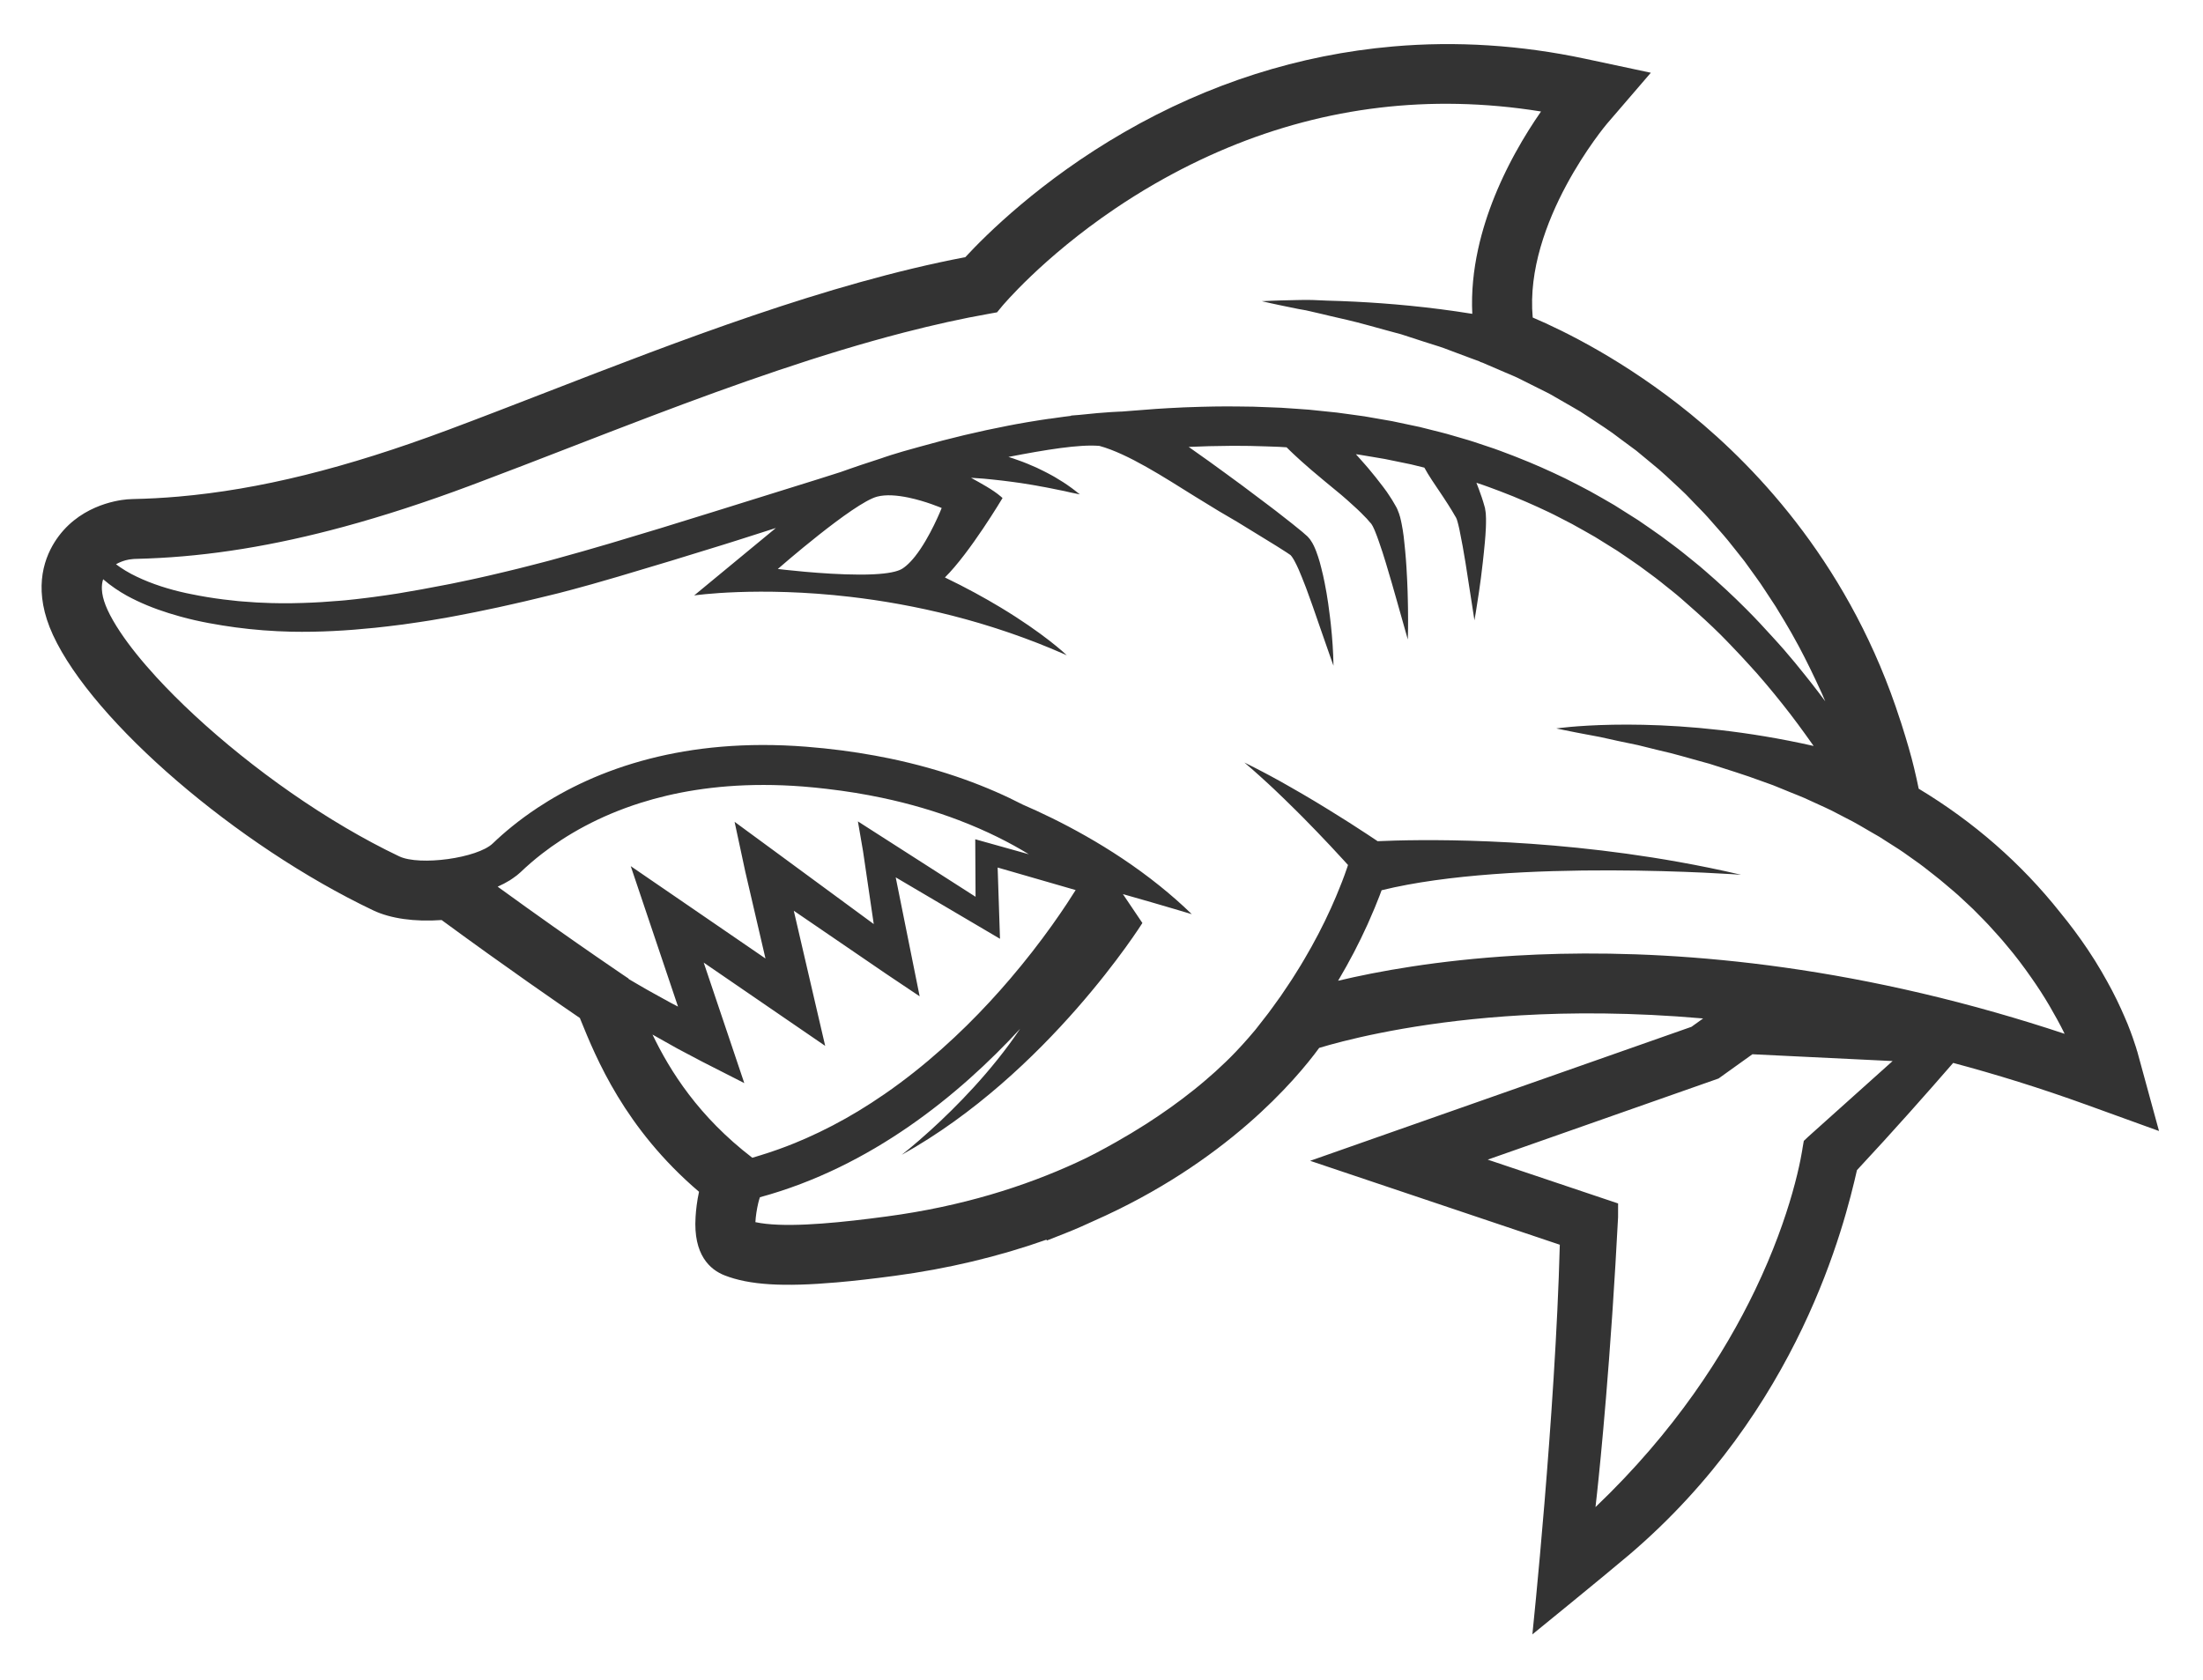 <?xml version="1.0" encoding="utf-8"?>
<!-- Generator: Adobe Illustrator 21.1.0, SVG Export Plug-In . SVG Version: 6.00 Build 0)  -->
<svg version="1.1" id="圖層_1" xmlns="http://www.w3.org/2000/svg" xmlns:xlink="http://www.w3.org/1999/xlink" x="0px" y="0px"
	 viewBox="0 0 378.667 288.79" enable-background="new 0 0 378.667 288.79" xml:space="preserve">
<g>
	<polygon fill="#333333" points="241.994,109.936 241.993,109.944 241.994,109.947 	"/>
	<path fill="#333333" d="M367.354,180.727l-0.014-0.006c-0.05-0.175-0.11-0.383-0.179-0.619c-0.315-0.986-0.764-2.326-1.445-4.025
		c-0.691-1.65-1.548-3.623-2.694-5.806c-1.002-1.885-2.39-4.391-4.17-7.029c-1.439-2.143-3.039-4.3-4.726-6.352
		c-6.693-8.443-14.876-15.597-24.328-21.288c-0.197-0.983-0.463-2.208-0.809-3.633c-0.48-1.999-1.168-4.408-2.18-7.588
		c-0.038-0.121-0.077-0.242-0.122-0.369l-0.055-0.154c-8.366-26.102-24.24-43.067-36.084-52.708
		c-11.204-9.118-21.692-14.257-27.093-16.558c-1.491-16.372,12.607-33.132,12.757-33.31l7.547-8.775l-11.342-2.417
		c-11.01-2.342-22.099-3.05-32.952-2.103c-16.157,1.41-31.712,6.367-46.221,14.736c-14.378,8.289-23.818,17.705-27.316,21.492
		c-23.785,4.531-49.317,14.427-71.882,23.175c-5.911,2.288-11.493,4.458-16.968,6.501c-17.725,6.622-32.475,10.275-46.409,11.491
		c-2.614,0.228-5.249,0.369-7.823,0.421c-0.317,0.007-0.648,0.022-0.991,0.052c-1.948,0.17-8.612,1.207-12.481,7.371
		c-2.007,3.202-3.679,8.576-0.259,15.966c6.903,14.934,31.599,36.17,55.052,47.336c2.957,1.404,7.109,1.993,11.745,1.657
		c11.157,8.191,20.523,14.635,23.765,16.848l0.09,0.234c2.69,6.627,7.587,18.722,20.387,29.639c-0.356,1.617-0.524,3.17-0.594,4.341
		c-0.41,6.518,2.488,9.051,4.993,10.032c4.245,1.657,10.028,2.014,19.337,1.202c2.936-0.256,6.27-0.637,9.904-1.126
		c9.102-1.215,17.857-3.303,26.084-6.214l0.061,0.146l3.167-1.249c1.931-0.762,3.633-1.531,4.836-2.091
		c22.762-10.041,34.811-24.312,38.811-29.778c3.98-1.203,14.183-3.893,29.125-5.197c1.845-0.161,3.734-0.298,5.605-0.407
		c8.524-0.495,19.069-0.527,31.264,0.542l-2.007,1.438l-65.545,23.038l42.916,14.429c-0.766,29.29-4.712,66.989-4.712,66.989
		s12.466-10.14,16.547-13.609c29.369-24.972,37.144-57.037,39.242-66.204c6.28-6.737,12.171-13.402,16.538-18.437
		c7.344,1.959,14.984,4.327,22.885,7.184l12.495,4.523L367.354,180.727z M221.789,95.402c0.001,0-0.011-0.01-0.032-0.03l0.002,0.001
		l0.015,0.012l0.015,0.013L221.789,95.402z M153.774,98.284c-0.14,0.035-0.292,0.067-0.443,0.098
		c-0.05,0.01-0.095,0.022-0.146,0.032c-0.136,0.026-0.283,0.048-0.428,0.072c-0.075,0.012-0.145,0.026-0.222,0.037
		c-0.125,0.018-0.259,0.033-0.389,0.049c-0.106,0.013-0.207,0.028-0.316,0.039c-0.117,0.013-0.241,0.022-0.361,0.033
		c-0.13,0.012-0.257,0.025-0.392,0.036c-0.125,0.01-0.257,0.017-0.386,0.025c-0.136,0.009-0.269,0.019-0.408,0.026
		c-0.141,0.007-0.288,0.012-0.432,0.018c-0.133,0.006-0.264,0.012-0.399,0.017c-0.159,0.005-0.323,0.008-0.486,0.011
		c-0.125,0.003-0.248,0.007-0.375,0.008c-0.232,0.003-0.468,0.004-0.705,0.004c-0.058,0-0.116,0.001-0.174,0.001
		c-6.271-0.008-13.945-0.959-14.016-0.968c0.06-0.052,13.008-11.375,17.08-12.439c1.544-0.403,3.506-0.221,5.349,0.16
		c3.029,0.629,5.737,1.799,5.737,1.799s-1.996,5.078-4.589,8.336c-0.49,0.615-1,1.166-1.523,1.605
		c-0.209,0.175-0.419,0.334-0.631,0.471c-0.319,0.206-0.757,0.374-1.284,0.512C153.814,98.272,153.796,98.278,153.774,98.284z
		 M59.116,90.56c6.829-1.856,13.981-4.179,21.582-7.019c0.487-0.182,0.98-0.369,1.469-0.553c5.058-1.899,10.2-3.891,15.626-5.994
		c4.674-1.812,9.48-3.673,14.361-5.523c14.133-5.357,28.929-10.61,43.258-14.309c4.975-1.284,9.896-2.391,14.708-3.236l0.634-0.114
		l0.625-0.113l0.782-0.952l0.023-0.028c0.08-0.096,6.958-8.376,19.451-16.827c2.104-1.423,4.363-2.852,6.781-4.247
		c16.561-9.551,34.039-14.158,52.163-13.782c4.723,0.098,9.49,0.529,14.297,1.305c0.001,0,0.003,0,0.004,0.001c0,0,0.001,0,0.001,0
		c0.001,0,0.001,0,0.002,0c-0.001,0.002-0.002,0.003-0.003,0.005c-1.329,1.908-2.896,4.343-4.447,7.177
		c-0.009,0.016-0.018,0.032-0.027,0.049c-0.161,0.294-0.321,0.592-0.481,0.894c-0.016,0.03-0.031,0.059-0.047,0.089
		c-0.156,0.295-0.311,0.594-0.465,0.896c-0.019,0.037-0.038,0.074-0.057,0.112c-0.152,0.299-0.303,0.602-0.454,0.908
		c-0.02,0.041-0.04,0.082-0.06,0.122c-0.15,0.308-0.3,0.619-0.448,0.934c-0.018,0.038-0.036,0.077-0.054,0.115
		c-0.149,0.319-0.297,0.642-0.444,0.967c-0.016,0.035-0.031,0.07-0.047,0.104c-0.149,0.333-0.297,0.669-0.442,1.009
		c-0.01,0.024-0.02,0.049-0.031,0.073c-0.15,0.351-0.298,0.705-0.443,1.063c-0.005,0.012-0.01,0.024-0.014,0.036
		c-1.159,2.86-2.161,5.936-2.861,9.147c-0.776,3.563-1.179,7.294-0.993,11.091c-0.001,0-0.001,0-0.002,0
		c-7.391-1.197-14.326-1.8-20.113-2.089c-1.717-0.086-3.337-0.145-4.833-0.182c-0.86-0.048-1.678-0.086-2.452-0.106
		c-0.052-0.001-0.103-0.002-0.154-0.003c-0.318-0.008-0.628-0.012-0.93-0.013c-0.065,0-0.13-0.001-0.194-0.001
		c-0.346,0.001-0.686,0.005-1.012,0.016c-0.195,0.004-0.383,0.008-0.57,0.012c-1.036,0.022-1.946,0.041-2.721,0.063
		c-0.576,0.016-1.082,0.033-1.508,0.053c-0.008,0-0.014,0.001-0.022,0.001c-1.079,0.037-1.671,0.073-1.671,0.073
		s0.008,0.002,0.01,0.002c-0.002,0-0.008,0-0.008,0s0.133,0.03,0.381,0.086c0.279,0.064,0.705,0.162,1.275,0.291
		c0.349,0.078,0.755,0.165,1.204,0.259c0.338,0.071,0.703,0.146,1.096,0.227c0.709,0.145,1.499,0.306,2.376,0.486
		c0.561,0.087,1.159,0.207,1.779,0.341c0.666,0.145,1.375,0.312,2.108,0.488c0.008,0.002,0.017,0.004,0.026,0.005
		c1.03,0.248,2.109,0.512,3.265,0.766c0.362,0.075,0.742,0.171,1.113,0.257c1.177,0.274,2.397,0.59,3.671,0.941
		c0.929,0.256,1.889,0.521,2.87,0.79c0.402,0.11,0.802,0.22,1.213,0.33c0.102,0.027,0.199,0.055,0.302,0.082
		c0.417,0.108,0.835,0.224,1.26,0.338c0.138,0.045,0.279,0.09,0.419,0.136c0.284,0.093,0.566,0.185,0.854,0.278
		c0.733,0.238,1.483,0.482,2.238,0.727c0.124,0.041,0.243,0.079,0.368,0.12c0.889,0.281,1.784,0.562,2.695,0.854
		c0.536,0.172,1.068,0.373,1.604,0.577c0.375,0.144,0.75,0.289,1.132,0.426c0.92,0.344,1.853,0.693,2.798,1.046
		c0.099,0.036,0.201,0.073,0.3,0.109c0.375,0.136,0.748,0.272,1.126,0.413c0.003,0,0.005,0,0.006-0.001
		c0.002,0.001,0.004,0.002,0.006,0.003l0.012,0.051l0.048,0.016l0.409,0.137c0.152,0.065,0.307,0.132,0.46,0.198
		c0.157,0.068,0.313,0.135,0.47,0.204c0.703,0.303,1.417,0.611,2.131,0.919c0.003,0.001,0.006,0.002,0.008,0.002
		c0.243,0.104,0.48,0.208,0.723,0.312c0.963,0.419,1.95,0.795,2.893,1.299c0.572,0.289,1.151,0.577,1.727,0.865
		c0.386,0.193,0.769,0.384,1.158,0.58c0.962,0.488,1.956,0.94,2.892,1.52c0.352,0.203,0.71,0.408,1.064,0.612
		c0.598,0.345,1.194,0.689,1.797,1.034l1.34,0.778l0.095,0.055c0.038,0.023,0.074,0.048,0.111,0.071
		c0.435,0.271,0.857,0.561,1.289,0.841c1.851,1.245,3.766,2.423,5.534,3.82c0.737,0.549,1.479,1.094,2.22,1.641
		c0.167,0.123,0.333,0.246,0.5,0.37l0.204,0.169l2.405,1.99c1.768,1.404,3.38,2.988,5.034,4.512
		c0.025,0.022,0.046,0.047,0.071,0.069c0.551,0.497,1.065,1.029,1.575,1.565c0.054,0.057,0.109,0.113,0.163,0.17
		c0.185,0.195,0.369,0.39,0.557,0.582c0.36,0.378,0.727,0.75,1.091,1.123c0.414,0.425,0.824,0.853,1.216,1.296
		c1.153,1.339,2.35,2.625,3.455,3.972c0.281,0.343,0.561,0.687,0.828,1.04c0.188,0.237,0.377,0.471,0.565,0.706
		c0.388,0.483,0.771,0.966,1.147,1.451c0.1,0.128,0.203,0.255,0.301,0.384c0.629,0.869,1.251,1.732,1.873,2.595
		c0.29,0.385,0.567,0.779,0.838,1.176c0.226,0.33,0.444,0.662,0.661,0.994c0.091,0.14,0.187,0.28,0.277,0.42
		c0.039,0.059,0.077,0.118,0.116,0.177c0.534,0.807,1.062,1.61,1.583,2.406c0.151,0.254,0.303,0.503,0.455,0.754
		c0.755,1.247,1.511,2.467,2.199,3.695c0.128,0.229,0.26,0.456,0.382,0.686c0.68,1.191,1.299,2.37,1.896,3.541
		c0.68,1.335,1.326,2.656,1.929,3.938c0.367,0.782,0.723,1.552,1.071,2.307c0.207,0.465,0.391,0.917,0.591,1.376
		c-0.001-0.001-0.001-0.002-0.002-0.003c-0.076-0.102-0.153-0.203-0.229-0.306c-0.274-0.369-0.546-0.739-0.826-1.103
		c-0.788-1.042-1.598-2.067-2.414-3.089c-1.174-1.472-2.369-2.928-3.603-4.351c-0.607-0.702-1.237-1.384-1.859-2.074
		c-1.52-1.686-3.067-3.348-4.675-4.955c-2.259-2.272-4.614-4.445-7.045-6.543c-1.2-1.068-2.481-2.038-3.718-3.062
		c-1.25-1.008-2.562-1.942-3.843-2.912c-1.299-0.942-2.643-1.838-3.96-2.751l-4.084-2.581c-1.397-0.795-2.776-1.627-4.192-2.393
		c-0.185-0.095-0.368-0.194-0.553-0.291c-0.485-0.254-0.97-0.51-1.455-0.766c-0.686-0.363-1.378-0.717-2.078-1.056
		c-0.07-0.034-0.138-0.072-0.209-0.106c-2.7-1.304-5.437-2.522-8.229-3.612c-0.209-0.082-0.417-0.168-0.627-0.249
		c-1.501-0.566-2.998-1.159-4.534-1.646l-2.293-0.765c-0.585-0.198-1.179-0.364-1.771-0.537c-0.179-0.052-0.359-0.103-0.537-0.158
		l-0.996-0.289l-1.324-0.384c-0.773-0.215-1.556-0.395-2.334-0.596l-1.041-0.262l-1.299-0.327l-0.456-0.096l-1.903-0.401
		l-2.353-0.498l-2.373-0.413l-1.064-0.185l-1.309-0.228l-2.379-0.33l-2.386-0.323l-1.727-0.178l-0.665-0.069l-0.822-0.085
		l-1.564-0.162l-2.393-0.171l-1.612-0.109l-0.788-0.054l-2.393-0.094c-1.596-0.068-3.191-0.129-4.787-0.12
		c-2.882-0.047-5.754,0.015-8.628,0.119c-0.316,0.011-0.631,0.021-0.947,0.033c-0.199,0.011-0.398,0.02-0.596,0.03
		c-1.391,0.073-2.783,0.131-4.171,0.234l-2.182,0.168l-2.583,0.199l-1.03,0.083c0,0-2.743,0.065-7.393,0.581l-0.536,0.042
		l-0.901,0.072l0.066,0.043c-0.001,0-0.002,0-0.003,0c-0.037,0.004-0.075,0.01-0.113,0.014c-0.233,0.029-0.468,0.06-0.701,0.089
		c-0.156,0.02-0.309,0.039-0.468,0.059c-0.808,0.103-1.628,0.227-2.445,0.345c-0.035-0.002-0.053-0.003-0.053-0.003
		s0.029-0.005,0.076-0.013c-0.524,0.076-1.05,0.153-1.578,0.235c-0.057,0.009-0.115,0.019-0.173,0.028
		c-1.33,0.208-2.668,0.431-4.02,0.679c-0.382,0.07-0.767,0.146-1.15,0.221c-0.044,0.009-0.089,0.017-0.133,0.026l0.014-0.008
		c-0.076,0.016-0.147,0.032-0.223,0.048c-2.408,0.465-4.847,0.99-7.313,1.576c-0.09,0.022-0.18,0.044-0.271,0.065
		c-1.136,0.272-2.277,0.556-3.423,0.853c-0.088,0.023-0.176,0.045-0.264,0.068c-1.239,0.323-2.483,0.66-3.731,1.012
		c-4.612,1.244-6.491,1.946-6.491,1.946h0.006c-1.274,0.405-2.504,0.809-3.682,1.208c-0.099,0.034-0.196,0.067-0.295,0.101
		c-0.504,0.172-1.006,0.343-1.491,0.512c-0.108,0.038-0.21,0.074-0.317,0.112c-0.469,0.164-0.94,0.329-1.39,0.49l-2.126,0.676
		l-1.863,0.591l-17.933,5.592l-8.965,2.775c-2.807,0.86-5.614,1.705-8.423,2.535c-0.184,0.054-0.367,0.11-0.551,0.164
		c-3.016,0.891-5.932,1.721-8.975,2.555l-1.133,0.312l-0.718,0.19l-0.391,0.102l-0.708,0.183l-1.546,0.398
		c-1.408,0.371-2.822,0.713-4.236,1.051c-0.096,0.023-0.191,0.047-0.287,0.069c-0.895,0.221-1.791,0.429-2.688,0.634
		c-0.615,0.14-1.23,0.278-1.846,0.415c-0.474,0.11-0.948,0.209-1.423,0.312c-1.041,0.223-2.084,0.439-3.123,0.653
		c-0.361,0.074-0.723,0.137-1.085,0.209c-2.676,0.531-5.357,1.01-8.04,1.457c-1.427,0.225-2.855,0.432-4.284,0.622
		c-0.372,0.049-0.745,0.095-1.117,0.142c-1.252,0.157-2.505,0.301-3.759,0.422c-0.262,0.025-0.525,0.044-0.787,0.066
		c-2.148,0.188-4.298,0.319-6.444,0.385c-0.647,0.02-1.294,0.037-1.94,0.045c-1.172,0.018-2.335,0.005-3.496-0.025
		c-1.653-0.042-3.304-0.134-4.969-0.281c-0.224-0.02-0.446-0.033-0.671-0.055c-0.852-0.082-1.703-0.179-2.551-0.285
		c-1.861-0.233-3.708-0.534-5.53-0.911c-0.31-0.064-0.622-0.121-0.931-0.19c-2.946-0.646-5.826-1.553-8.467-2.819
		c-0.314-0.148-0.623-0.303-0.927-0.465c-0.004-0.002-0.008-0.004-0.011-0.006c-0.033-0.018-0.065-0.037-0.098-0.055
		c-0.614-0.33-1.206-0.687-1.772-1.073c-0.252-0.172-0.501-0.347-0.742-0.531c-0.001-0.001-0.002-0.001-0.003-0.002
		c0.522-0.301,1.085-0.527,1.642-0.68c0.402-0.111,0.794-0.174,1.169-0.204c0.1-0.008,0.206-0.026,0.303-0.029
		c0.788-0.016,1.58-0.047,2.372-0.078C36.035,95.617,47.064,93.835,59.116,90.56z M130.775,198.612
		c-0.487,0.149-0.969,0.308-1.461,0.446c-9.214-7.069-14.12-14.861-17.162-21.186l0.099,0.059l2.816,1.583l0.66,0.37l0.751,0.422
		l0.492,0.259l0.937,0.496l2.193,1.158l0.669,0.354l1.278,0.65l5.885,2.996l-0.001-0.004l0.002,0.001l-2.572-7.644l-4.402-13.07
		l13.88,9.519l2.414,1.654l4.586,3.145l-0.001-0.004l0.002,0.001l-1.447-6.219l-0.472-2.033l-0.838-3.607l-2.64-11.371l3.702,2.53
		l12.182,8.327h0l5.749,3.854l0-0.001l0.002,0.001l-1.319-6.549l-0.016-0.081l-2.78-13.822l17.925,10.565l0-0.003l0,0l-0.008-0.226
		l-0.396-12.024l2.787,0.804l10.622,3.069c-0.409,0.656-0.919,1.452-1.508,2.342l0,0c-1.462,2.214-3.468,5.081-5.99,8.314v-0.001
		c-1.14,1.462-2.388,2.996-3.735,4.576l0.001,0c-2.232,2.618-4.74,5.355-7.518,8.092l0-0.001c-1.357,1.337-2.78,2.671-4.262,3.991
		l0.001,0.001c-3.041,2.709-6.338,5.35-9.886,7.796l0-0.001c-1.447,0.998-2.932,1.964-4.46,2.888l0.001,0.001
		c-2.866,1.733-5.877,3.312-9.019,4.698l0-0.002c-0.611,0.27-1.228,0.531-1.85,0.785l0.002,0.001
		c-1.917,0.783-3.883,1.486-5.895,2.102L130.775,198.612z M108.067,168.329l-0.035-0.081l-0.004-0.01l-0.001,0l0-0.001l-0.84-0.565
		c-0.015-0.01-0.213-0.144-0.565-0.383c-1.467-0.998-5.727-3.905-11.522-7.995c-2.864-2.023-6.1-4.333-9.558-6.845
		c0.763-0.339,1.471-0.71,2.115-1.11c0.179-0.111,0.341-0.228,0.509-0.343c0.482-0.331,0.933-0.674,1.315-1.041
		c0.537-0.516,1.136-1.06,1.785-1.62c0.586-0.506,1.215-1.024,1.896-1.551h0c2.03-1.574,4.485-3.218,7.393-4.762l0,0
		c2.769-1.471,5.955-2.848,9.575-3.992l0,0c2.856-0.902,5.984-1.656,9.399-2.192l0,0.001c3.572-0.56,7.455-0.881,11.669-0.88
		l-0.001-0.001c2.193,0.001,4.47,0.084,6.843,0.271c1.409,0.111,2.772,0.252,4.113,0.408l0,0.001c3.329,0.385,6.45,0.9,9.372,1.515
		l-0.001-0.001c4.997,1.052,9.406,2.39,13.263,3.859v0c4.878,1.858,8.885,3.918,12.059,5.864l-6.893-1.928l-0.738-0.206
		l-1.582-0.443l0.009,1.739l0.003,0.732l0.03,5.324l0.011,2.092l-15.814-10.136l-0.966-0.618l-3.44-2.205l0.001,0.004l-0.004-0.003
		l0.888,5.163l1.835,12.487l-0.55-0.404l-16.41-12.066l-4.699-3.449l-2.259-1.66l0.001,0.003l-0.003-0.002l1.002,4.663l0.83,3.874v0
		l3.476,14.961l-0.324-0.222l-14.694-10.078l-5.427-3.718l-2.715-1.862l0.041,0.121l3.102,9.22l1.493,4.432l3.493,10.377
		l-1.12-0.581l-0.09-0.047l-1.656-0.914l-1.085-0.599c-0.922-0.499-1.825-1.02-2.728-1.548c-0.108-0.063-0.217-0.126-0.325-0.188
		C109.048,168.9,108.558,168.615,108.067,168.329z M224.194,164.927c-0.405,0.724-0.857,1.421-1.293,2.127
		c-0.113,0.181-0.226,0.362-0.339,0.544c-0.326,0.524-0.653,1.045-1.004,1.552l-1.388,2.066l-1.43,1.987
		c-0.454,0.653-0.989,1.334-1.524,2.016l-0.789,1.014l-0.398,0.51l-0.199,0.252l-0.095,0.118l-0.058,0.068
		c-0.701,0.842-1.426,1.67-2.168,2.483c-0.356,0.389-0.707,0.782-1.077,1.158c-1.126,1.188-2.313,2.312-3.53,3.425
		c-0.552,0.493-1.11,0.981-1.674,1.465c-0.687,0.589-1.383,1.171-2.097,1.733c-2.579,2.07-5.301,3.984-8.1,5.789
		c-1.687,1.08-3.41,2.11-5.156,3.101c-1.158,0.657-2.325,1.3-3.506,1.917c-0.392,0.207-0.79,0.406-1.187,0.606
		c-0.159,0.08-0.318,0.163-0.477,0.243c-0.545,0.263-1.098,0.523-1.658,0.781c-8.911,4.103-19.716,7.542-32.625,9.265
		c-0.958,0.128-1.94,0.256-2.932,0.379c-7.249,0.9-15.136,1.572-19.647,0.603c0.046-0.968,0.241-2.252,0.491-3.294
		c0.004-0.016,0.007-0.033,0.011-0.049c0.001-0.003,0.002-0.006,0.003-0.009c0.085-0.346,0.176-0.664,0.271-0.932
		c19.143-5.21,34.252-17.601,44.729-28.962c-4.904,7.31-11.082,13.515-15.339,17.388c-2.979,2.71-5.019,4.28-5.019,4.28
		c25.126-13.957,41.372-39.855,41.372-39.855l-3.35-4.969c3.378,0.95,6.685,1.917,8.943,2.585c1.764,0.522,2.885,0.86,2.897,0.864
		c0,0,0.003,0.001,0.003,0.001c-1.778-1.73-3.622-3.342-5.493-4.848c-4.243-3.415-8.621-6.258-12.707-8.58
		c-4.045-2.3-7.803-4.093-10.834-5.401c-5.87-3.034-13.468-5.992-23.009-7.966c-0.813-0.168-1.643-0.328-2.484-0.481
		c0,0-0.001,0-0.001,0c-3.646-0.665-7.557-1.186-11.749-1.516c-10.509-0.827-19.422,0.145-26.889,2.059
		c-8.064,2.066-14.436,5.23-19.282,8.436c-3.225,2.133-5.78,4.282-7.705,6.131c-2.634,2.53-12.555,3.901-16.084,2.223
		c-3.095-1.473-6.192-3.138-9.245-4.935c-12.688-7.468-24.616-17.292-32.492-25.877c-2.549-2.779-4.67-5.425-6.258-7.821
		c-0.876-1.322-1.597-2.57-2.126-3.717c-0.49-1.06-0.797-2.033-0.924-2.916c-0.027-0.187-0.041-0.369-0.052-0.548
		c-0.002-0.032-0.008-0.065-0.009-0.096c-0.028-0.629,0.045-1.208,0.217-1.735c0.658,0.572,1.344,1.094,2.051,1.577
		c0.655,0.449,1.326,0.864,2.012,1.246c2.317,1.263,4.738,2.23,7.196,3.001c0.655,0.206,1.311,0.401,1.97,0.581
		c1.692,0.474,3.399,0.851,5.112,1.17c-0.006-0.002-0.012-0.004-0.018-0.006c1.466,0.274,2.937,0.506,4.407,0.706
		c3.155,0.428,6.419,0.674,9.626,0.746c4.806,0.095,9.582-0.18,14.321-0.669c1.517-0.157,3.031-0.338,4.54-0.534
		c0.094-0.012,0.189-0.021,0.283-0.033c0.951-0.137,1.904-0.273,2.856-0.414c0.621-0.092,1.241-0.184,1.859-0.287
		c0.526-0.092,1.052-0.181,1.578-0.27c1.042-0.177,2.083-0.355,3.112-0.56c0.483-0.093,0.966-0.187,1.449-0.281
		c1.076-0.208,2.151-0.419,3.219-0.651c1.548-0.321,3.103-0.643,4.64-1.005c1.545-0.349,3.084-0.697,4.62-1.079l2.301-0.559
		l0.65-0.16l0.528-0.129l0.795-0.209l0.34-0.09c0.413-0.104,0.831-0.218,1.248-0.328c1.103-0.292,2.212-0.595,3.324-0.912
		l4.551-1.314c0.601-0.176,1.196-0.361,1.797-0.538c2.42-0.715,4.837-1.433,7.243-2.168l9.006-2.772
		c0.838-0.259,1.676-0.527,2.514-0.791c2.168-0.684,4.335-1.377,6.502-2.078c0.001,0,0.002-0.001,0.003-0.001l-14.046,11.597
		c0,0,10.962-1.613,26.908,0.249c-0.019-0.002-0.038-0.004-0.057-0.006c0.668,0.078,1.345,0.162,2.03,0.252
		c0.021,0.003,0.042,0.006,0.063,0.009c0.633,0.084,1.273,0.174,1.919,0.268c0.142,0.021,0.285,0.044,0.428,0.065
		c0.531,0.08,1.067,0.163,1.607,0.251c0.185,0.03,0.371,0.062,0.557,0.093c0.508,0.085,1.02,0.173,1.535,0.266
		c0.201,0.036,0.402,0.072,0.604,0.11c0.516,0.095,1.036,0.194,1.559,0.297c0.196,0.039,0.391,0.076,0.588,0.116
		c0.558,0.112,1.121,0.23,1.687,0.351c0.161,0.035,0.322,0.068,0.483,0.103c0.705,0.154,1.414,0.314,2.129,0.483
		c0.021,0.005,0.042,0.01,0.064,0.015c1.503,0.355,3.028,0.746,4.57,1.171c0.178,0.049,0.357,0.101,0.536,0.151
		c0.578,0.162,1.159,0.328,1.742,0.5c0.23,0.068,0.461,0.139,0.691,0.208c0.538,0.162,1.077,0.328,1.618,0.499
		c0.252,0.08,0.505,0.161,0.758,0.243c0.53,0.171,1.062,0.348,1.596,0.528c0.254,0.086,0.507,0.171,0.762,0.259
		c0.554,0.191,1.11,0.39,1.668,0.591c0.23,0.083,0.459,0.164,0.689,0.249c0.639,0.235,1.28,0.479,1.922,0.727
		c0.148,0.057,0.295,0.111,0.443,0.169c0.725,0.284,1.452,0.579,2.18,0.88c0.743,0.308,1.489,0.628,2.236,0.955
		c0.177,0.077,0.353,0.149,0.53,0.228c0,0-0.003-0.003-0.003-0.003c0.001,0,0.002,0.001,0.003,0.001c0,0-0.007-0.007-0.019-0.018
		c-0.287-0.274-3.979-3.747-11.369-8.202c-2.691-1.622-5.869-3.374-9.556-5.15c4.307-4.251,9.905-13.656,9.905-13.656
		c-0.094-0.09-0.201-0.179-0.305-0.268c-0.669-0.578-1.516-1.144-2.465-1.711c-0.829-0.495-1.728-0.991-2.651-1.499
		c0.003,0,0.006,0.001,0.01,0.001c0.184,0.005,0.361,0.016,0.54,0.034l0.833,0.058l0.794,0.055c0.433,0.042,0.87,0.084,1.306,0.127
		c0.652,0.064,1.306,0.132,1.959,0.215c0.544,0.056,1.09,0.126,1.636,0.209c0.403,0.058,0.813,0.11,1.223,0.169
		c0.138,0.02,0.277,0.038,0.415,0.06l1.641,0.264c0.559,0.069,1.097,0.208,1.651,0.297c0.52,0.099,1.05,0.174,1.573,0.293
		c0.028,0.006,0.057,0.01,0.085,0.017c0.009,0.002,0.017,0.003,0.026,0.005c0.458,0.093,0.919,0.191,1.385,0.282
		c0.084,0.016,0.165,0.035,0.25,0.051c0.254,0.04,0.505,0.094,0.755,0.151c0.308,0.07,0.614,0.144,0.922,0.213
		c0.561,0.116,1.123,0.245,1.703,0.346c0.001,0,0.005,0.002,0.005,0.002c-0.001-0.001-0.002-0.001-0.003-0.002
		c0.002,0,0.003,0.001,0.005,0.001c-0.314-0.262-0.639-0.507-0.966-0.751c-0.139-0.105-0.278-0.21-0.417-0.317
		c-0.272-0.196-0.546-0.392-0.823-0.583c-0.203-0.141-0.407-0.282-0.616-0.413c-0.116-0.075-0.237-0.144-0.354-0.217
		c-0.377-0.237-0.759-0.467-1.141-0.7c-0.142-0.089-0.29-0.165-0.436-0.245c-0.25-0.137-0.5-0.274-0.753-0.405
		c-0.118-0.061-0.237-0.12-0.355-0.184c-0.132-0.066-0.264-0.134-0.396-0.201c-0.341-0.174-0.684-0.347-1.033-0.503
		c-0.051-0.023-0.099-0.051-0.15-0.073l-1.616-0.693c-0.54-0.242-1.101-0.414-1.651-0.621c-0.265-0.095-0.53-0.191-0.796-0.282
		c-0.117-0.04-0.237-0.075-0.355-0.113c-0.14-0.045-0.279-0.094-0.421-0.134c6.38-1.238,12.219-2.196,15.639-1.897
		c4.913,1.342,11.12,5.397,16.401,8.684c3.097,1.928,5.457,3.339,7.247,4.357l3.738,2.293l2.998,1.841l0.528,0.335l0.928,0.591
		l0.359,0.231l0.118,0.079l0.18,0.123l0.303,0.204c-0.013-0.013,0.002,0.001,0.009,0.007l0,0.003c0.006,0,0.013,0.005,0.021,0.011
		c0.024,0.021,0.051,0.044,0.031,0.027c-0.001-0.001-0.003-0.003-0.004-0.005c0.001,0.001,0.003,0.003,0.004,0.004
		c-0.006,0.001-0.008-0.011-0.014-0.018c0,0,0-0.001-0.001-0.001c0.014,0.006,0.022,0.018,0.022,0.025
		c0.09,0.091,0.204,0.24,0.323,0.418c0.019,0.028,0.038,0.06,0.056,0.089c0.041,0.064,0.081,0.126,0.121,0.194
		c0.007,0.012,0.013,0.023,0.02,0.035c0.054,0.092,0.107,0.186,0.156,0.28c0.247,0.454,0.484,0.944,0.708,1.455
		c0.361,0.835,0.705,1.706,1.048,2.584c0.077,0.198,0.155,0.394,0.231,0.593c0.32,0.842,0.62,1.697,0.925,2.554
		c0.088,0.248,0.174,0.495,0.264,0.742l1.156,3.333c0.565,1.657,1.145,3.321,1.737,4.985c0.207,0.582,0.41,1.164,0.622,1.747
		c0-0.001,0-0.002,0-0.003c0,0.001,0.001,0.002,0.001,0.003c-0.037-2.396-0.205-4.775-0.461-7.145
		c-0.039-0.395-0.09-0.789-0.138-1.184c-0.097-0.793-0.202-1.585-0.313-2.376c-0.159-1.186-0.38-2.367-0.609-3.553
		c-0.164-0.853-0.362-1.706-0.582-2.564c-0.086-0.336-0.165-0.671-0.263-1.01c-0.177-0.598-0.369-1.209-0.603-1.83
		c-0.256-0.633-0.491-1.261-1.042-2.033c-0.026-0.036-0.072-0.095-0.123-0.156c-0.003-0.004-0.004-0.006-0.008-0.01
		c-0.001-0.002-0.003-0.003-0.004-0.005c-0.054-0.065-0.114-0.133-0.166-0.19l-0.033-0.038l-0.067-0.078l-0.038-0.038l-0.006-0.005
		l-0.016-0.013l-0.007-0.011l-0.001-0.002l-0.074-0.068l-0.009-0.008l-0.397-0.345l-0.36-0.319l-0.03-0.026l-0.104-0.085
		l-0.262-0.214l-0.263-0.213l-1.151-0.933l-2.362-1.85l-0.459-0.359c-0.454-0.348-0.91-0.69-1.365-1.035
		c-1.44-1.092-2.883-2.175-4.327-3.254c-0.854-0.633-1.712-1.259-2.569-1.884c-0.16-0.117-0.32-0.234-0.48-0.351
		c-0.897-0.652-1.794-1.302-2.69-1.954c-1.172-0.829-2.337-1.658-3.509-2.487c2.356-0.104,4.711-0.173,7.062-0.182
		c0.528-0.002,1.056-0.005,1.584,0c0.644-0.007,1.288,0.003,1.931,0.015c0,0,0.001,0,0.001,0.001
		c0.888,0.017,1.776,0.042,2.663,0.074l0.972,0.033l1.326,0.048l1.061,0.066l0.229,0.015c0.18,0.179,0.394,0.388,0.644,0.633
		c0.077,0.073,0.173,0.163,0.255,0.242c0.072,0.068,0.144,0.137,0.22,0.209c0.096,0.091,0.194,0.183,0.297,0.279
		c0.22,0.206,0.454,0.421,0.706,0.648c0.018,0.017,0.033,0.03,0.051,0.047c0.137,0.128,0.28,0.258,0.428,0.389
		c0.409,0.366,0.857,0.751,1.326,1.163c0.09,0.079,0.178,0.155,0.269,0.237c0.698,0.605,1.467,1.246,2.275,1.914
		c0.923,0.764,1.899,1.564,2.905,2.398c0.343,0.293,0.69,0.596,1.036,0.899c0.528,0.461,1.05,0.933,1.56,1.415
		c0.058,0.055,0.118,0.108,0.175,0.163l0.672,0.645l0.638,0.655l0.269,0.273l0.049,0.049l0.168,0.194l0.387,0.448l0.033,0.033
		l0.04,0.046l0.02,0.023l0.014,0.019l0.014,0.012l0.006,0.006l0.009,0.01c-0.028-0.048,0.067,0.109-0.049-0.088l0.129,0.188
		c0.012,0.012,0.027,0.031,0.041,0.048c0.125,0.159,0.31,0.527,0.482,0.92c0.05,0.115,0.1,0.232,0.146,0.346
		c0.236,0.559,0.448,1.168,0.66,1.77c0.431,1.211,0.822,2.438,1.184,3.641c0.21,0.716,0.416,1.409,0.619,2.091
		c0.139,0.471,0.278,0.94,0.412,1.392c0.318,1.117,0.619,2.173,0.897,3.148c0.209,0.74,0.405,1.432,0.585,2.07
		c0.774,2.745,1.262,4.465,1.262,4.465v-0.001c0-0.002,0.003-0.123,0.008-0.343c0.007-0.313,0.019-0.829,0.035-1.529
		c0.004-0.902,0.011-2.096-0.01-3.507c-0.007-0.456-0.016-0.935-0.03-1.434c-0.006-0.474-0.02-0.971-0.037-1.48
		c-0.007-0.225-0.018-0.461-0.027-0.692c-0.015-0.372-0.028-0.741-0.046-1.128c-0.007-0.145-0.015-0.3-0.022-0.447
		c-0.029-0.603-0.063-1.222-0.101-1.855c-0.028-0.459-0.056-0.918-0.097-1.389c-0.072-0.937-0.165-1.904-0.271-2.888
		c-0.04-0.368-0.075-0.73-0.121-1.105c-0.088-0.689-0.197-1.383-0.344-2.108c-0.162-0.744-0.27-1.425-0.728-2.467l-0.037-0.083
		l-0.066-0.149l-0.105-0.188l-0.108-0.193l-0.262-0.451l-0.031-0.054l-0.301-0.512l-0.304-0.47
		c-0.038-0.058-0.078-0.117-0.116-0.176c-0.164-0.251-0.33-0.507-0.497-0.75l-0.636-0.862c-0.41-0.55-0.822-1.076-1.233-1.588
		c-0.06-0.075-0.12-0.149-0.18-0.223c-0.386-0.476-0.77-0.942-1.15-1.4c-0.191-0.225-0.378-0.436-0.567-0.653
		c-0.412-0.474-0.82-0.936-1.224-1.381c-0.103-0.114-0.207-0.233-0.31-0.345c-0.001-0.001-0.001-0.002-0.002-0.002l0.476,0.062
		l2.252,0.376l1.427,0.242l0.826,0.14l2.056,0.422l0.183,0.038l2.213,0.455l0.026,0.005l2.218,0.544
		c0.028,0.004,0.064,0.015,0.092,0.026c0.346,0.632,0.784,1.373,1.326,2.188c0.094,0.143,0.198,0.296,0.297,0.443
		c0.16,0.238,0.32,0.48,0.489,0.73c0.174,0.256,0.349,0.513,0.525,0.781c0.21,0.309,0.422,0.628,0.635,0.951
		c0.263,0.4,0.528,0.806,0.792,1.22c0.229,0.354,0.462,0.73,0.681,1.093c0.234,0.389,0.453,0.763,0.631,1.076l0.008,0.013
		c-0.001-0.002-0.001-0.003-0.001-0.005l0.003,0.004l0.004,0.007c0.026,0.08-0.011-0.04-0.026-0.087l0.007,0.012l0.005,0.013
		l0.036,0.084l0.034,0.08l0.03,0.077l0.064,0.105c0.011,0.031,0.022,0.065,0.033,0.097c0.05,0.149,0.1,0.304,0.146,0.48
		c0.044,0.156,0.084,0.322,0.125,0.488c0.032,0.131,0.063,0.262,0.094,0.397c0.034,0.149,0.068,0.296,0.1,0.447
		c0.384,1.857,0.736,3.806,1.027,5.626c0.243,1.563,0.471,3.027,0.675,4.337c0.035,0.225,0.071,0.456,0.104,0.671
		c0.043,0.274,0.084,0.537,0.124,0.793c0.387,2.501,0.637,4.121,0.637,4.121s0.001-0.005,0.001-0.006
		c0,0.001,0.001,0.005,0.001,0.005s0.016-0.096,0.045-0.269c0.039-0.228,0.102-0.592,0.188-1.082
		c0.146-0.861,0.328-2.091,0.552-3.565c0.229-1.482,0.444-3.211,0.654-5.07c0.121-1.114,0.25-2.276,0.355-3.467
		c0.071-0.803,0.134-1.617,0.17-2.448c0.017-0.519,0.033-1.044,0.025-1.602c-0.003-0.25-0.019-0.524-0.038-0.809
		c-0.001-0.021-0.002-0.041-0.004-0.063c-0.003-0.03-0.008-0.066-0.012-0.098c-0.013-0.104-0.027-0.211-0.044-0.321
		c-0.01-0.063-0.02-0.126-0.032-0.187l-0.031-0.197l-0.004-0.039l-0.004-0.05l-0.01-0.042l-0.001-0.006l-0.016-0.054l-0.033-0.114
		c-0.328-1.213-0.655-2.108-0.992-3.031c-0.078-0.21-0.156-0.408-0.233-0.611c-0.066-0.172-0.132-0.349-0.197-0.517
		c0.001,0,0.002,0.001,0.003,0.001c1.357,0.433,2.679,0.937,4.008,1.435c1.532,0.576,3.045,1.196,4.544,1.847
		c1.284,0.558,2.559,1.137,3.824,1.74c0.647,0.303,1.284,0.63,1.918,0.959c0.714,0.371,1.425,0.746,2.142,1.107
		c1.335,0.718,2.64,1.494,3.963,2.233l1.014,0.631l2.854,1.776c1.251,0.863,2.52,1.697,3.752,2.576
		c1.214,0.915,2.465,1.785,3.655,2.736c0.176,0.145,0.354,0.288,0.532,0.431c1.005,0.81,2.031,1.595,3.005,2.453
		c0.446,0.38,0.877,0.778,1.319,1.164c1.848,1.616,3.662,3.273,5.41,5.007c0.663,0.657,1.304,1.335,1.953,2.007
		c1.065,1.102,2.11,2.223,3.135,3.365c0.392,0.436,0.794,0.86,1.18,1.302c2.012,2.293,3.949,4.669,5.814,7.092
		c0.845,1.101,1.668,2.22,2.481,3.346c0.245,0.338,0.485,0.678,0.727,1.018c0.244,0.343,0.492,0.683,0.734,1.027
		c-0.006-0.001-0.012-0.003-0.018-0.004c-23.008-5.204-40.495-3.466-43.684-3.077c-0.344,0.042-0.527,0.069-0.527,0.069
		s0.008,0.002,0.014,0.003c-0.008,0-0.016,0-0.016,0s0.172,0.035,0.499,0.103c0.206,0.044,0.472,0.099,0.799,0.167
		c0.558,0.119,1.289,0.264,2.172,0.433c0.456,0.088,0.95,0.182,1.486,0.283c0.32,0.066,0.664,0.126,1.012,0.189
		c0.506,0.091,1.03,0.186,1.588,0.301c0.047,0.01,0.098,0.021,0.145,0.032c0.797,0.176,1.652,0.364,2.552,0.563
		c0.118,0.026,0.228,0.05,0.348,0.077c0.154,0.032,0.319,0.066,0.475,0.099c0.947,0.197,1.935,0.403,2.979,0.621
		c1.045,0.268,2.144,0.543,3.277,0.813c0.173,0.042,0.339,0.083,0.514,0.125c2.335,0.505,4.791,1.263,7.381,1.965
		c0.356,0.097,0.707,0.196,1.068,0.29c2.944,0.959,6.061,1.888,9.202,3.067c0.405,0.152,0.817,0.293,1.228,0.439
		c0.384,0.137,0.767,0.278,1.146,0.442c0.493,0.198,0.992,0.404,1.489,0.608c0.297,0.122,0.591,0.242,0.889,0.365
		c0.796,0.326,1.607,0.628,2.402,0.978c0.789,0.362,1.582,0.725,2.378,1.09c0.792,0.373,1.603,0.711,2.385,1.115
		c0.46,0.238,0.922,0.478,1.383,0.717c0.323,0.168,0.644,0.336,0.966,0.503c1.589,0.779,3.094,1.702,4.624,2.589
		c0.231,0.133,0.46,0.264,0.69,0.395c0.154,0.088,0.309,0.174,0.46,0.266l0.612,0.391l0.503,0.323l2.226,1.419
		c0.56,0.358,1.096,0.748,1.636,1.132c0.172,0.123,0.344,0.247,0.518,0.367c0.431,0.315,0.869,0.618,1.302,0.926
		c0.273,0.195,0.546,0.39,0.806,0.602c1.263,0.999,2.538,1.958,3.729,2.984c0.091,0.079,0.185,0.155,0.275,0.235
		c0.641,0.551,1.296,1.08,1.915,1.638c0.61,0.567,1.216,1.131,1.817,1.689c0.504,0.451,0.974,0.927,1.439,1.402
		c0.1,0.103,0.202,0.205,0.302,0.307c0.556,0.579,1.136,1.128,1.664,1.71c1.043,1.178,2.116,2.291,3.055,3.457
		c1.615,1.888,3.023,3.784,4.293,5.606c0.262,0.377,0.527,0.755,0.777,1.124c0.289,0.419,0.558,0.832,0.825,1.244
		c1.103,1.7,2.038,3.337,2.852,4.82c0.484,0.875,0.91,1.706,1.289,2.486c0,0,0,0.001,0.001,0.001
		c-3.996-1.329-7.921-2.534-11.776-3.635c0.001-0.001,0.006-0.007,0.006-0.007l-0.034-0.001
		c-34.653-9.89-63.416-10.933-82.535-9.798c-13.49,0.805-23.848,2.722-30.545,4.32c-0.002,0-0.003,0.001-0.005,0.001
		c0.042-0.073,0.092-0.139,0.133-0.218c0.444-0.77,0.896-1.533,1.325-2.309l0.319-0.591l0.948-1.754l1.201-2.387l0.579-1.231
		l0.557-1.185c0.113-0.252,0.22-0.508,0.332-0.761c0.609-1.375,1.201-2.762,1.737-4.178c0.12-0.313,0.237-0.631,0.353-0.948
		c22.606-5.563,61.794-2.661,61.794-2.661c-3.629-0.849-7.221-1.58-10.744-2.21c-24.302-4.347-45.275-3.857-51.728-3.563
		c-0.064-0.043-0.129-0.085-0.194-0.129c-0.564-0.378-1.125-0.752-1.693-1.124l-1.089-0.706l-1.843-1.196
		c-0.604-0.385-1.211-0.762-1.817-1.141c-1.33-0.834-2.665-1.66-4.008-2.469c-0.032-0.02-0.065-0.04-0.097-0.059
		c-0.035-0.021-0.07-0.041-0.105-0.062c-1.372-0.827-2.76-1.629-4.152-2.422c-0.588-0.335-1.175-0.672-1.765-1.003
		c-0.183-0.1-0.366-0.199-0.549-0.299c-0.832-0.456-1.663-0.911-2.505-1.346c-0.472-0.253-0.95-0.497-1.429-0.739
		c-0.551-0.279-1.104-0.554-1.653-0.831c0.001,0.001,0.002,0.002,0.003,0.003c-0.002-0.001-0.004-0.002-0.006-0.003
		c0.501,0.436,1.002,0.869,1.5,1.304c0.367,0.321,0.733,0.642,1.094,0.974c0.531,0.471,1.054,0.954,1.576,1.438
		c0.319,0.296,0.637,0.593,0.955,0.889c1.215,1.152,2.41,2.318,3.596,3.494c0.439,0.436,0.881,0.868,1.315,1.308
		c0.024,0.024,0.047,0.048,0.07,0.072c1.582,1.603,3.143,3.223,4.681,4.862l2.321,2.509c0.233,0.255,0.465,0.513,0.698,0.77
		l-0.044,0.133l-0.136,0.405c-0.264,0.768-0.536,1.536-0.835,2.3c-0.143,0.38-0.303,0.757-0.455,1.136
		c-0.197,0.49-0.391,0.979-0.599,1.466c-0.279,0.654-0.563,1.307-0.855,1.957l-1.054,2.244l-1.119,2.222l-1.183,2.193
		c-0.361,0.655-0.741,1.299-1.116,1.948C224.275,164.789,224.234,164.857,224.194,164.927z M301.655,221.845
		c-5.252,10.928-13.752,24.246-27.411,37.273c0,0,1.454-12.188,2.855-32.744c0.034-0.494,0.067-0.988,0.101-1.492
		c0.319-4.783,0.633-9.991,0.925-15.592l0.005-2.378l-22.408-7.533l0.003-0.001l29.032-10.207l10.634-3.739l-0.009,0.004l0.01-0.003
		l1.903-1.364l3.922-2.809l7.187,0.349l16.551,0.804l0.358,0.017c-0.001,0.001-1.574,1.412-7.606,6.822
		c-1.842,1.652-4.094,3.672-6.85,6.144c-0.002,0.002-0.005,0.004-0.007,0.006l-0.183,0.173l-0.616,0.581l-0.085,0.484l-0.106,0.601
		c-0.019,0.107-0.405,3.038-1.79,7.895c-1.219,4.275-3.212,10.043-6.411,16.701C301.657,221.841,301.656,221.843,301.655,221.845z"
		/>
</g>
</svg>
